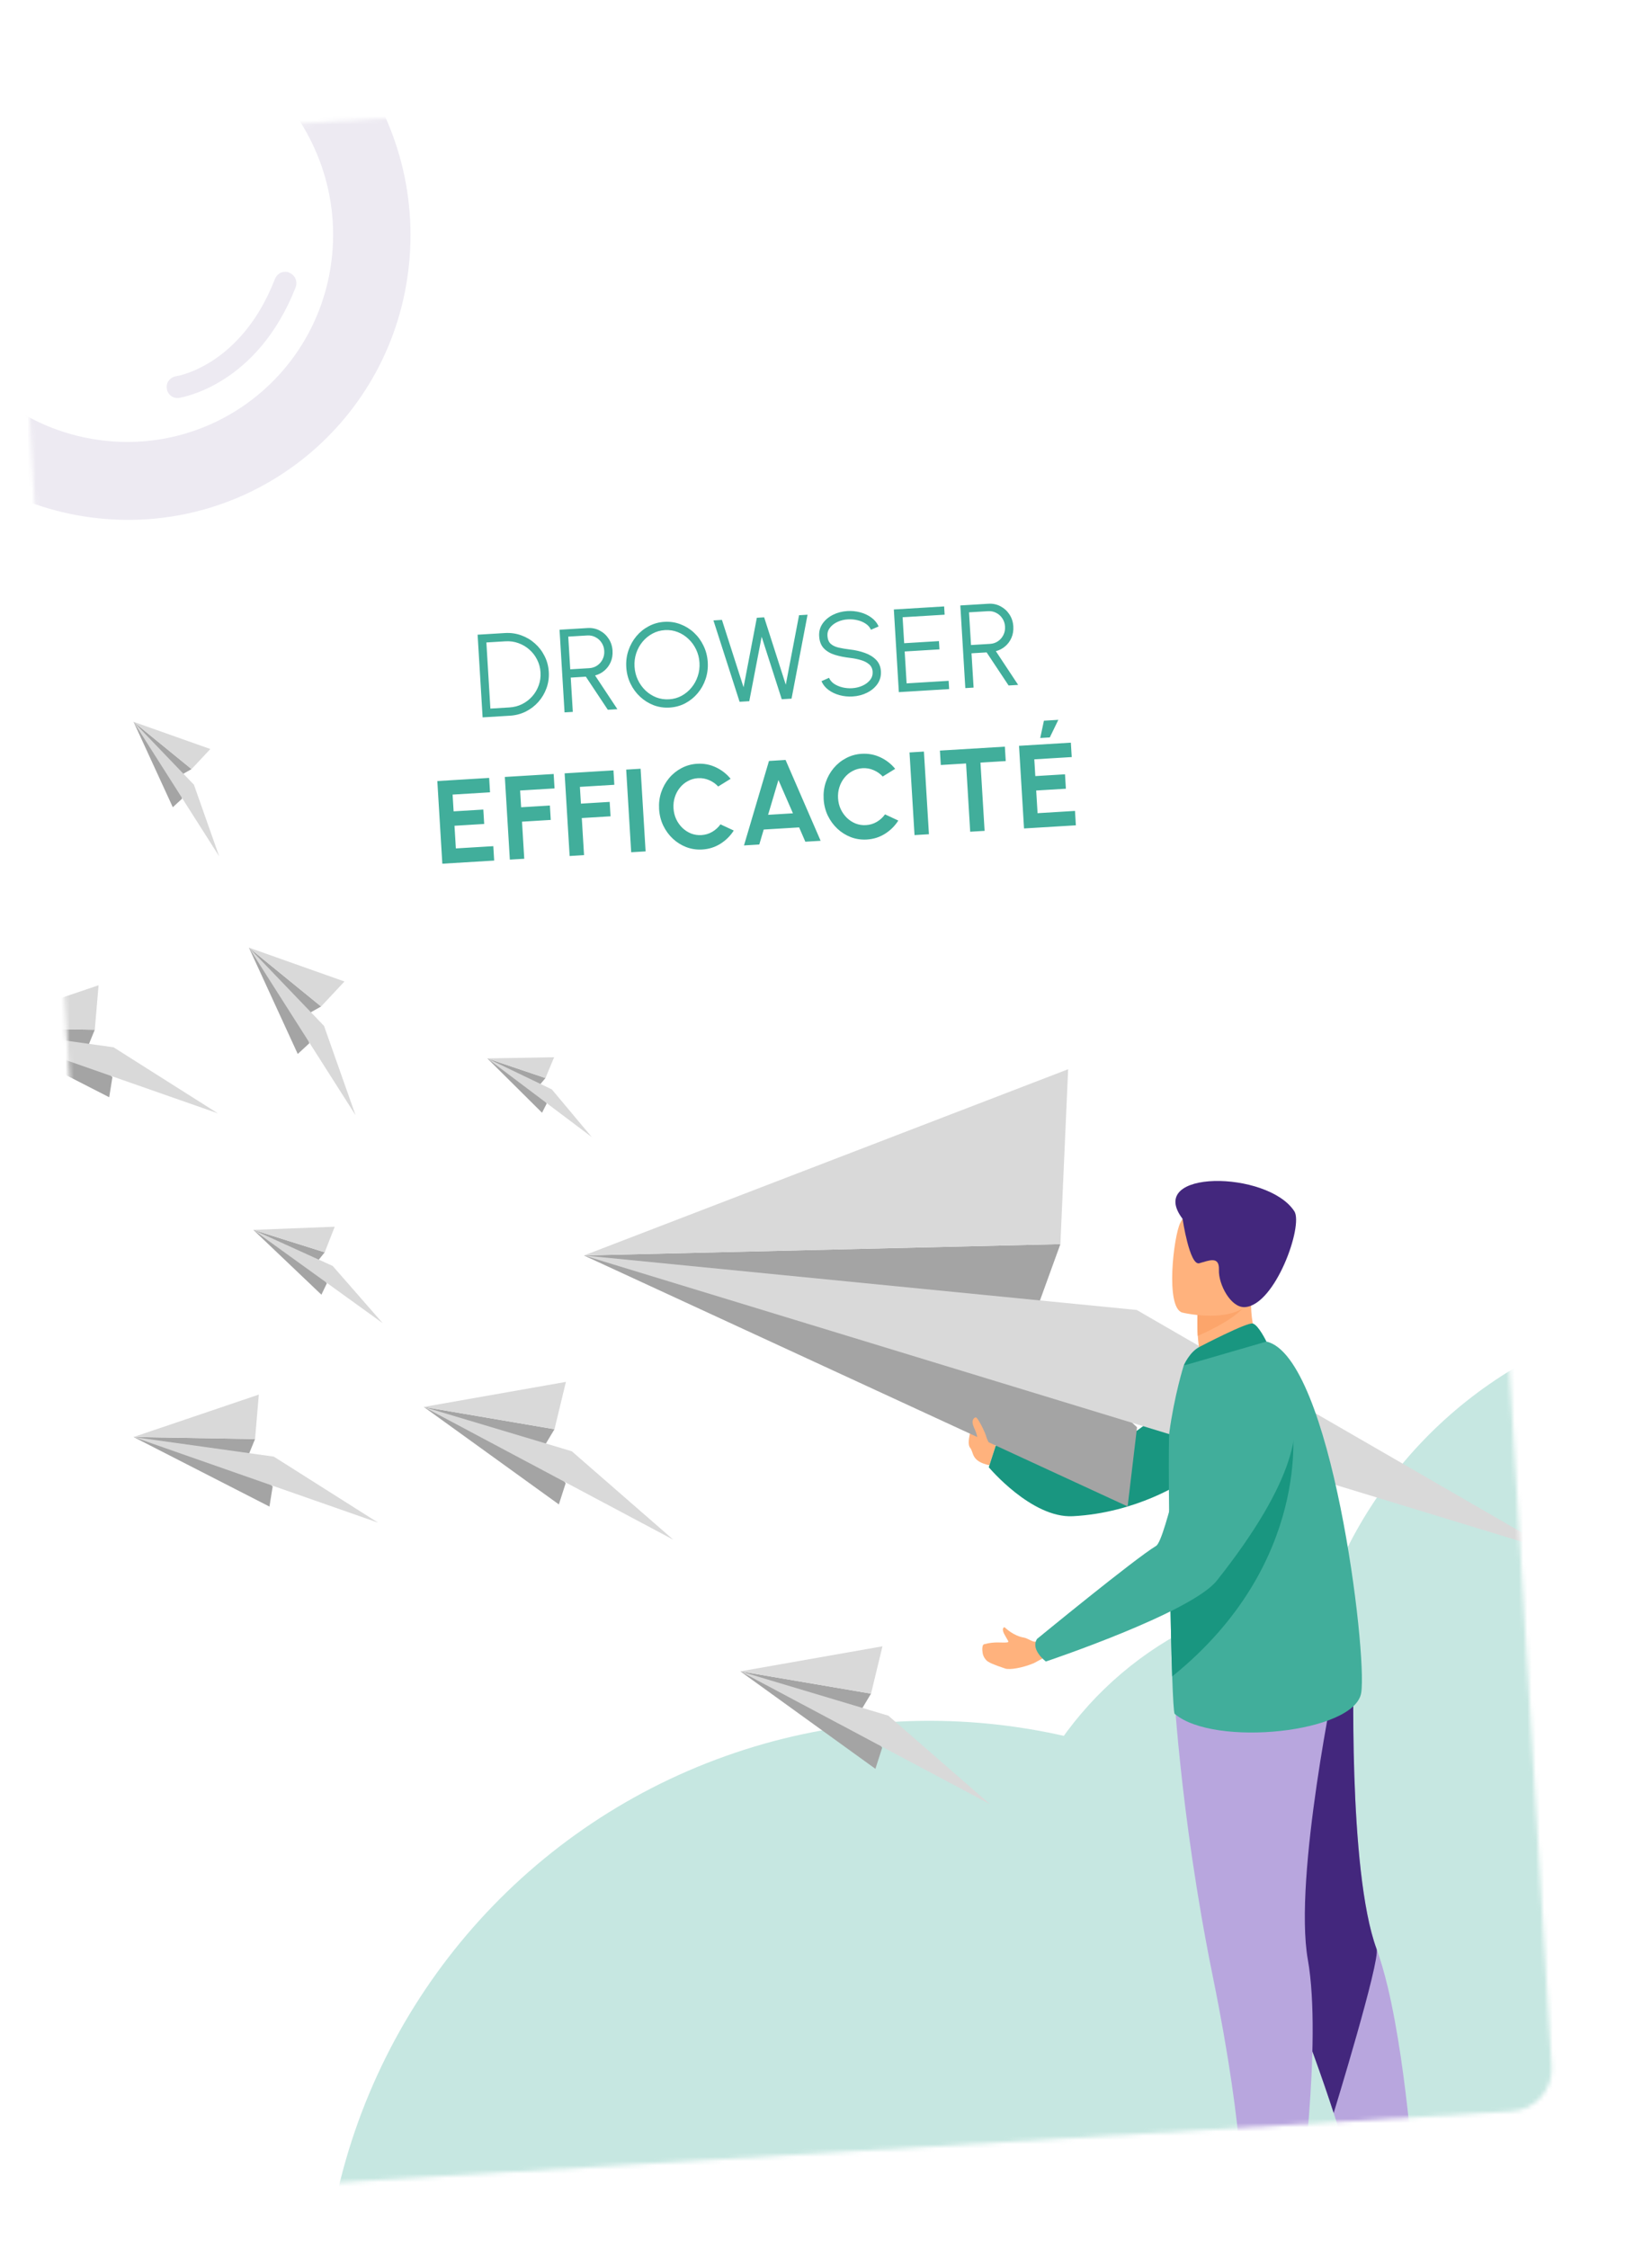 <svg width="391" height="532" viewBox="0 0 391 532" fill="none" xmlns="http://www.w3.org/2000/svg">
<g filter="url(#filter0_d_823_1202)">
<rect x="3" y="33.325" width="336" height="487" rx="10" transform="rotate(-3.468 3 33.325)" fill="white"/>
</g>
<mask id="mask0_823_1202" style="mask-type:alpha" maskUnits="userSpaceOnUse" x="3" y="13" width="365" height="506">
<rect x="3" y="33.325" width="336" height="487" rx="10" transform="rotate(-3.468 3 33.325)" fill="white"/>
</mask>
<g mask="url(#mask0_823_1202)">
<g opacity="0.1">
<path d="M-23.648 96.179C-17.816 103.821 -10.425 110.307 -1.802 114.942C5.701 118.926 14.113 121.685 23.093 122.653C60.187 126.651 93.198 99.641 96.832 62.319C100.467 24.998 73.347 -8.492 36.254 -12.489C-0.84 -16.487 -33.85 10.523 -37.485 47.844C-39.232 65.785 -33.928 82.897 -23.648 96.179ZM-17.758 41.105C-13.74 26.849 -3.548 15.377 9.505 9.638C10.051 9.432 10.597 9.226 11.143 9.02C18.268 6.083 26.269 4.96 34.468 5.844C34.989 5.9 35.64 5.97 36.16 6.026C36.681 6.083 37.072 6.125 37.579 6.312C46.639 7.817 54.663 11.858 61.219 17.46C73.237 27.754 80.243 43.594 78.611 60.356C75.958 87.594 51.82 107.223 24.879 104.32C16.028 103.366 7.928 100.111 1.178 95.149C-11.593 85.834 -19.717 70.667 -19.541 54.013C-19.531 52.558 -19.391 51.118 -19.251 49.677C-19.1 46.782 -18.56 43.929 -17.758 41.105Z" fill="#43277D"/>
<path d="M67.824 64.356C68.084 64.384 68.344 64.412 68.462 64.557C69.855 65.104 70.496 66.629 69.965 68.027C60.88 91.132 43.241 93.995 42.434 94.173C40.965 94.412 39.622 93.341 39.489 92.003C39.239 90.521 40.277 89.309 41.617 89.056C42.28 88.996 57.135 86.361 65.017 66.171C65.547 64.772 66.652 64.23 67.824 64.356Z" fill="#43277D"/>
</g>
<g opacity="0.3">
<circle cx="219.996" cy="551.067" r="143.771" transform="rotate(-49.623 219.996 551.067)" fill="#41AE9B"/>
<circle cx="319.339" cy="459.569" r="83.29" transform="rotate(-49.623 319.339 459.569)" fill="#41AE9B"/>
<circle cx="411.673" cy="412.887" r="103.792" transform="rotate(-49.623 411.673 412.887)" fill="#41AE9B"/>
</g>
<path d="M235.634 342.296C235.634 342.296 234.64 340.384 234.017 339.49C233.394 338.594 230.808 336.015 230.43 336.658C230.056 337.3 228.658 341.551 229.604 342.662C230.549 343.772 229.742 345.849 234.171 346.81L235.631 342.296L235.634 342.296Z" fill="#FFB27D"/>
<path d="M283.307 326.958C283.307 326.958 262.127 346.885 253.325 345.692C246.442 344.759 235.788 341.823 235.788 341.823L234.024 347.277C234.024 347.277 244.153 359.375 253.916 358.868C269.18 358.073 280.044 350.672 280.044 350.672L283.307 326.961L283.307 326.958Z" fill="#199680"/>
<path d="M334.301 520.511C334.301 520.511 334.284 530.969 332.274 531.243C332.007 531.279 322.026 531.884 322.026 531.884L309.279 532.582C309.279 532.582 309.178 529.515 312.862 528.64C316.546 527.768 322.623 524.778 324.581 519.731C326.64 514.421 334.301 520.511 334.301 520.511Z" fill="#43277D"/>
<path d="M335.077 521.19C335.077 521.19 331.283 522.718 328.259 522.901C324.886 523.106 321.765 522.374 321.765 522.374C321.765 522.374 320.609 515.383 315.658 500.125C313.062 492.129 309.425 481.863 304.364 469.142C290.372 433.985 285.506 413.215 285.059 411.247C285.036 411.145 285.023 411.094 285.023 411.094L285.061 411.075L320.43 392.958C320.43 392.958 318.935 442.675 325.814 461.304C326.779 463.91 327.653 466.959 328.446 470.269C333.315 490.665 335.08 521.19 335.08 521.19L335.077 521.19Z" fill="#B8A6DE"/>
<path d="M315.658 500.125C313.063 492.129 309.425 481.863 304.365 469.142C290.372 433.985 285.506 413.216 285.059 411.247C285.058 411.189 285.058 411.13 285.061 411.072L320.43 392.955C320.43 392.955 318.935 442.672 325.814 461.301C326.779 463.907 315.658 500.125 315.658 500.125Z" fill="#43277D"/>
<path d="M305.919 522.231C305.919 522.231 305.902 532.689 303.893 532.963C303.625 532.999 293.644 533.604 293.644 533.604L280.897 534.302C280.897 534.302 280.796 531.235 284.48 530.36C288.164 529.488 294.241 526.498 296.199 521.45C298.258 516.141 305.919 522.231 305.919 522.231Z" fill="#43277D"/>
<path d="M269.117 337.819L243.852 314.106L250.976 294.468L138.207 297.155L266.89 356.554L269.117 337.819Z" fill="#A4A4A4"/>
<path d="M368.226 367.367L269.036 310.053L138.207 297.155L368.226 367.367Z" fill="#D9D9D9"/>
<path d="M252.809 253.074L138.207 297.155L250.976 294.468L252.809 253.074Z" fill="#D9D9D9"/>
<path d="M133.878 351.08L128.245 343.26L131.236 338.279L100.307 333.002L132.272 356.076L133.878 351.08Z" fill="#A4A4A4"/>
<path d="M159.36 364.429L135.336 343.496L100.306 333.002L159.36 364.429Z" fill="#D9D9D9"/>
<path d="M133.942 327.075L100.307 333.002L131.236 338.279L133.942 327.075Z" fill="#D9D9D9"/>
<path d="M208.8 413.663L203.167 405.843L206.158 400.861L175.228 395.585L207.194 418.659L208.8 413.663Z" fill="#A4A4A4"/>
<path d="M234.282 427.011L210.258 406.078L175.228 395.585L234.282 427.011Z" fill="#D9D9D9"/>
<path d="M208.864 389.658L175.228 395.585L206.158 400.861L208.864 389.658Z" fill="#D9D9D9"/>
<path d="M129.388 261.204L127.377 257.221L129.105 255.16L115.344 250.514L128.293 263.372L129.388 261.204Z" fill="#A4A4A4"/>
<path d="M140.075 269.147L130.602 257.841L115.343 250.514L140.075 269.147Z" fill="#D9D9D9"/>
<path d="M131.15 250.233L115.343 250.514L129.104 255.16L131.15 250.233Z" fill="#D9D9D9"/>
<path d="M77.351 303.768L74.799 298.966L76.852 296.409L59.961 291.096L76.072 306.439L77.351 303.768Z" fill="#A4A4A4"/>
<path d="M90.58 313.178L78.745 299.639L59.96 291.096L90.58 313.178Z" fill="#D9D9D9"/>
<path d="M79.22 290.351L59.96 291.096L76.852 296.408L79.22 290.351Z" fill="#D9D9D9"/>
<path d="M64.537 351.837L58.346 345.535L60.364 340.607L31.611 340.124L63.776 356.587L64.537 351.837Z" fill="#A4A4A4"/>
<path d="M89.477 360.389L64.803 344.763L31.61 340.125L89.477 360.389Z" fill="#D9D9D9"/>
<path d="M61.258 330.081L31.61 340.124L60.364 340.607L61.258 330.081Z" fill="#D9D9D9"/>
<path d="M26.607 254.954L20.417 248.652L22.435 243.724L-6.319 243.241L25.846 259.704L26.607 254.954Z" fill="#A4A4A4"/>
<path d="M51.547 263.506L26.873 247.88L-6.32 243.241L51.547 263.506Z" fill="#D9D9D9"/>
<path d="M23.329 233.198L-6.32 243.241L22.434 243.724L23.329 233.198Z" fill="#D9D9D9"/>
<path d="M43.076 189.057L42.483 183.65L45.337 182.035L31.614 170.846L40.898 191.064L43.076 189.057Z" fill="#A4A4A4"/>
<path d="M51.881 202.696L45.901 185.737L31.614 170.846L51.881 202.696Z" fill="#D9D9D9"/>
<path d="M49.781 177.285L31.614 170.846L45.338 182.035L49.781 177.285Z" fill="#D9D9D9"/>
<path d="M73.182 246.961L72.444 240.231L75.997 238.22L58.914 224.292L70.471 249.459L73.182 246.961Z" fill="#A4A4A4"/>
<path d="M84.143 263.939L76.699 242.828L58.915 224.292L84.143 263.939Z" fill="#D9D9D9"/>
<path d="M81.53 232.307L58.916 224.292L75.999 238.22L81.53 232.307Z" fill="#D9D9D9"/>
<path d="M277.637 396.72C277.637 396.72 279.106 428.788 287.048 467.791C294.989 506.793 294.115 523.605 294.115 523.605C294.115 523.605 298.007 524.608 299.557 524.641C303.501 524.723 307.451 523.241 307.451 523.241C307.451 523.241 313.019 483.407 309.547 463.854C306.073 444.302 316.344 395.63 316.344 395.63L277.638 396.723L277.637 396.72Z" fill="#B8A6DE"/>
<path d="M298.859 320.181L292.047 325.25L285.475 323.818C284.193 322.209 283.683 318.989 283.496 316.184C283.311 313.398 283.437 311.022 283.437 311.022L292.751 306.23L296.227 304.442C296.221 304.498 296.126 307.385 296.112 307.804C295.895 315.283 298.856 320.178 298.856 320.178L298.859 320.181Z" fill="#FFB27D"/>
<path d="M278.015 405.636C287.358 413.603 320.682 410.15 322.175 400.656C323.662 391.163 315.096 321.04 299.75 317.535C296.564 316.806 280.163 323.216 280.163 323.216C280.163 323.216 277.953 330.225 276.761 339.051C276.53 340.769 276.645 358.815 276.935 375.685C277.072 383.574 277.245 391.212 277.437 396.797C277.621 402.029 277.823 405.463 278.022 405.636L278.015 405.636Z" fill="#41AE9B"/>
<path d="M295.408 307.983C293.665 311.375 287.027 314.652 283.496 316.184C283.311 313.398 283.437 311.022 283.437 311.022L292.751 306.23C294.866 306.072 296.181 306.466 295.404 307.983L295.408 307.983Z" fill="#FCA56B"/>
<path d="M279.795 310.662C279.795 310.662 295.505 314.525 297.77 304.728C300.035 294.932 303.588 288.831 293.653 285.951C283.717 283.069 280.898 286.361 279.345 289.446C277.792 292.532 275.767 309.404 279.795 310.662Z" fill="#FFB27D"/>
<path d="M279.893 288.482C279.893 288.482 281.553 299.624 283.847 298.995C286.138 298.37 288.632 297.174 288.496 300.569C288.36 303.965 291.31 309.597 294.657 309.378C301.836 308.914 308.522 290.06 306.347 286.694C300.067 276.981 270.953 276.707 279.892 288.479L279.893 288.482Z" fill="#43277D"/>
<path d="M284.002 318.733C284.194 318.636 295.169 312.907 296.514 313.26C297.859 313.613 299.746 317.535 299.746 317.535L280.156 323.219C280.156 323.219 281.526 319.953 283.999 318.736L284.002 318.733Z" fill="#199680"/>
<path d="M277.43 396.797C310.765 369.92 305.869 337.05 305.869 337.05C293.571 344.986 281.896 361.592 276.931 375.685C277.068 383.575 277.241 391.212 277.433 396.797L277.43 396.797Z" fill="#199680"/>
<path d="M242.365 387.605C239.874 387.188 238.112 385.436 237.749 385.133C237.749 385.133 236.707 385.268 238.06 387.425C238.172 387.606 238.428 388.071 238.62 388.4C238.7 388.534 238.613 388.702 238.458 388.721C237.048 388.914 235.588 388.441 232.891 389.175C232.52 389.276 232.464 390.184 232.5 390.565C232.566 391.213 232.561 391.943 233.38 392.893C233.856 393.445 235.121 393.995 237.92 394.925C238.985 395.279 241.948 394.785 244.68 393.659L246.847 392.492L245.906 388.4L245.352 388.55C244.473 388.791 243.305 387.772 242.364 387.602L242.365 387.605Z" fill="#FFB27D"/>
<path d="M294.126 322.373C294.126 322.373 325.791 326.421 288.017 374.095C281.978 381.72 247.54 393.258 247.54 393.258C247.54 393.258 243.806 390.461 245.45 387.911C245.45 387.911 268.495 368.99 273.629 365.892C275.938 364.5 281.198 337.462 284.698 330.815C288.199 324.169 294.123 322.37 294.123 322.37L294.126 322.369L294.126 322.373Z" fill="#41AE9B"/>
<path d="M234.819 342.894C234.819 342.894 233.676 341.003 233.413 339.987C233.15 338.972 231.681 336.046 231.118 335.548C230.891 335.348 230.208 335.665 230.182 336.582C230.17 336.982 230.408 337.687 230.804 338.526C231.449 339.889 231.47 341.789 231.703 342.411C232.284 343.956 234.819 342.897 234.819 342.897L234.819 342.894Z" fill="#FFB27D"/>
<path d="M114.227 169.79L113.042 150.225L119.512 149.833C120.863 149.751 122.145 149.931 123.36 150.372C124.573 150.803 125.655 151.443 126.604 152.293C127.552 153.133 128.314 154.129 128.889 155.282C129.472 156.425 129.805 157.672 129.887 159.023C129.969 160.373 129.789 161.656 129.349 162.87C128.917 164.075 128.281 165.156 127.441 166.113C126.601 167.062 125.605 167.828 124.453 168.412C123.3 168.987 122.048 169.316 120.698 169.397L114.227 169.79ZM116.065 167.715L120.579 167.441C121.66 167.376 122.658 167.114 123.575 166.656C124.5 166.189 125.3 165.575 125.974 164.814C126.648 164.053 127.157 163.19 127.5 162.225C127.852 161.25 127.996 160.222 127.93 159.141C127.865 158.06 127.599 157.062 127.132 156.146C126.674 155.22 126.059 154.42 125.289 153.747C124.528 153.073 123.665 152.564 122.7 152.221C121.734 151.868 120.711 151.724 119.63 151.79L115.117 152.063L116.065 167.715ZM133.619 168.614L132.433 149.05L139.071 148.648C140.115 148.585 141.071 148.784 141.941 149.246C142.81 149.698 143.517 150.342 144.063 151.179C144.609 152.006 144.914 152.955 144.979 154.026C145.038 154.986 144.895 155.869 144.551 156.675C144.207 157.482 143.711 158.161 143.061 158.715C142.422 159.268 141.683 159.654 140.845 159.873L146.126 167.856L143.862 167.994L138.661 160.16L135.083 160.377L135.575 168.496L133.619 168.614ZM134.965 158.42L139.479 158.147C140.168 158.105 140.787 157.899 141.335 157.529C141.891 157.15 142.32 156.661 142.62 156.063C142.929 155.455 143.062 154.783 143.017 154.047C142.972 153.311 142.76 152.665 142.381 152.108C142.01 151.542 141.525 151.108 140.927 150.808C140.338 150.497 139.699 150.363 139.009 150.405L134.496 150.678L134.965 158.42ZM158.486 167.472C157.163 167.552 155.903 167.367 154.707 166.916C153.511 166.455 152.441 165.786 151.5 164.908C150.558 164.03 149.799 162.996 149.222 161.806C148.645 160.607 148.313 159.308 148.229 157.911C148.144 156.514 148.316 155.189 148.745 153.939C149.174 152.678 149.803 151.556 150.631 150.57C151.46 149.585 152.44 148.796 153.573 148.204C154.706 147.602 155.933 147.261 157.256 147.181C158.588 147.101 159.853 147.29 161.05 147.751C162.246 148.202 163.315 148.867 164.256 149.745C165.198 150.623 165.953 151.661 166.521 152.861C167.098 154.051 167.429 155.345 167.513 156.742C167.598 158.14 167.426 159.469 166.998 160.729C166.578 161.979 165.954 163.097 165.125 164.082C164.296 165.068 163.316 165.861 162.184 166.463C161.051 167.055 159.818 167.391 158.486 167.472ZM158.367 165.516C159.439 165.451 160.423 165.176 161.319 164.692C162.224 164.197 163.003 163.552 163.656 162.755C164.318 161.957 164.815 161.053 165.147 160.042C165.487 159.03 165.624 157.97 165.557 156.861C165.489 155.743 165.225 154.702 164.765 153.739C164.304 152.767 163.697 151.929 162.943 151.227C162.199 150.514 161.348 149.972 160.39 149.6C159.442 149.228 158.437 149.073 157.375 149.138C156.303 149.203 155.315 149.482 154.41 149.977C153.514 150.461 152.734 151.102 152.072 151.9C151.419 152.696 150.922 153.601 150.582 154.613C150.25 155.624 150.118 156.684 150.185 157.792C150.253 158.92 150.518 159.965 150.978 160.928C151.439 161.891 152.041 162.729 152.786 163.442C153.539 164.153 154.39 164.695 155.339 165.068C156.296 165.431 157.305 165.58 158.367 165.516ZM175.048 166.104L168.859 146.843L170.871 146.721L175.989 162.667L179.13 146.22L180.863 146.115L185.981 162.061L189.122 145.615L191.134 145.493L187.345 165.359L185.025 165.499L180.272 150.71L177.339 165.965L175.048 166.104ZM201.788 164.848C200.745 164.911 199.724 164.809 198.726 164.543C197.737 164.275 196.861 163.861 196.098 163.299C195.335 162.738 194.778 162.047 194.43 161.226L196.219 160.431C196.459 160.996 196.861 161.472 197.427 161.858C198.002 162.235 198.659 162.513 199.399 162.693C200.149 162.871 200.906 162.938 201.67 162.892C202.564 162.837 203.389 162.638 204.144 162.293C204.899 161.948 205.498 161.495 205.941 160.936C206.383 160.366 206.583 159.719 206.539 158.992C206.494 158.256 206.21 157.665 205.688 157.22C205.165 156.775 204.505 156.441 203.706 156.218C202.915 155.986 202.092 155.82 201.235 155.723C199.889 155.571 198.672 155.326 197.586 154.99C196.509 154.653 195.641 154.14 194.982 153.451C194.323 152.752 193.957 151.802 193.884 150.6C193.815 149.473 194.082 148.475 194.684 147.606C195.286 146.737 196.104 146.043 197.139 145.522C198.182 145 199.324 144.702 200.563 144.627C201.578 144.566 202.58 144.664 203.568 144.922C204.556 145.18 205.436 145.589 206.209 146.15C206.991 146.711 207.572 147.419 207.951 148.275L206.133 149.058C205.892 148.484 205.485 148.008 204.91 147.632C204.345 147.245 203.692 146.967 202.952 146.796C202.212 146.617 201.455 146.551 200.682 146.597C199.796 146.642 198.976 146.841 198.222 147.195C197.476 147.54 196.882 147.997 196.439 148.566C195.996 149.126 195.797 149.764 195.84 150.481C195.891 151.32 196.149 151.954 196.615 152.384C197.089 152.804 197.715 153.103 198.492 153.28C199.27 153.457 200.144 153.606 201.114 153.724C202.375 153.863 203.556 154.128 204.655 154.52C205.753 154.902 206.651 155.451 207.349 156.166C208.046 156.871 208.428 157.774 208.495 158.873C208.563 159.991 208.296 160.989 207.695 161.867C207.093 162.736 206.27 163.431 205.226 163.952C204.192 164.473 203.046 164.772 201.788 164.848ZM212.741 163.82L211.556 144.255L223.462 143.534L223.58 145.49L213.631 146.093L214.003 152.242L222.234 151.743L222.353 153.7L214.122 154.198L214.579 161.745L224.529 161.142L224.647 163.098L212.741 163.82ZM228.475 162.866L227.29 143.302L233.928 142.9C234.971 142.836 235.928 143.036 236.797 143.497C237.666 143.949 238.374 144.594 238.92 145.43C239.466 146.257 239.771 147.207 239.836 148.278C239.894 149.238 239.751 150.121 239.407 150.927C239.063 151.733 238.567 152.413 237.918 152.967C237.278 153.52 236.54 153.906 235.702 154.125L240.982 162.108L238.719 162.245L233.517 154.412L229.94 154.628L230.432 162.747L228.475 162.866ZM229.821 152.672L234.335 152.398C235.024 152.357 235.643 152.151 236.191 151.781C236.748 151.401 237.176 150.912 237.477 150.315C237.786 149.707 237.918 149.035 237.873 148.299C237.829 147.563 237.617 146.917 237.237 146.36C236.866 145.793 236.382 145.36 235.784 145.059C235.195 144.749 234.555 144.615 233.866 144.657L229.352 144.93L229.821 152.672ZM104.692 204.43L103.506 184.866L115.776 184.122L115.982 187.532L107.123 188.069L107.363 192.037L114.392 191.612L114.599 195.021L107.57 195.447L107.895 200.813L116.755 200.276L116.961 203.686L104.692 204.43ZM120.672 203.461L119.486 183.897L131.043 183.197L131.25 186.607L123.103 187.1L123.343 191.069L130.149 190.657L130.355 194.066L123.55 194.479L124.081 203.255L120.672 203.461ZM134.823 202.604L133.637 183.04L145.194 182.339L145.401 185.749L137.254 186.243L137.494 190.212L144.3 189.799L144.506 193.209L137.701 193.621L138.233 202.397L134.823 202.604ZM149.393 201.721L148.208 182.157L151.618 181.95L152.803 201.514L149.393 201.721ZM166.226 201.065C164.903 201.146 163.643 200.96 162.447 200.509C161.25 200.049 160.181 199.379 159.24 198.501C158.307 197.623 157.553 196.589 156.976 195.399C156.408 194.199 156.081 192.9 155.996 191.503C155.911 190.096 156.078 188.767 156.498 187.517C156.927 186.257 157.551 185.139 158.371 184.164C159.199 183.178 160.18 182.39 161.313 181.797C162.445 181.196 163.673 180.855 164.996 180.775C166.58 180.679 168.06 180.958 169.437 181.614C170.813 182.26 171.976 183.166 172.926 184.334L169.978 186.153C169.387 185.506 168.67 185.003 167.825 184.643C166.99 184.282 166.116 184.129 165.203 184.184C164.345 184.236 163.55 184.462 162.817 184.862C162.083 185.252 161.451 185.777 160.921 186.436C160.39 187.085 159.991 187.829 159.724 188.668C159.456 189.498 159.35 190.374 159.406 191.296C159.463 192.228 159.674 193.089 160.04 193.88C160.415 194.671 160.905 195.361 161.512 195.951C162.117 196.532 162.803 196.976 163.57 197.285C164.345 197.584 165.162 197.708 166.019 197.656C166.951 197.599 167.805 197.342 168.581 196.883C169.366 196.415 170.013 195.824 170.521 195.111L173.668 196.575C172.865 197.839 171.82 198.88 170.533 199.696C169.245 200.513 167.809 200.969 166.226 201.065ZM182.003 180.109L185.93 179.871L194.229 199.004L190.609 199.223L189.142 195.834L180.757 196.342L179.709 199.884L176.09 200.103L182.003 180.109ZM181.794 192.857L187.677 192.5L184.24 184.616L181.794 192.857ZM205.173 198.705C203.85 198.785 202.59 198.6 201.394 198.149C200.197 197.688 199.128 197.019 198.187 196.141C197.254 195.263 196.5 194.228 195.923 193.038C195.355 191.839 195.028 190.54 194.943 189.142C194.858 187.736 195.025 186.407 195.445 185.157C195.874 183.897 196.498 182.779 197.318 181.803C198.146 180.818 199.127 180.029 200.26 179.437C201.392 178.836 202.62 178.495 203.943 178.414C205.527 178.318 207.007 178.598 208.384 179.253C209.76 179.899 210.923 180.806 211.873 181.973L208.925 183.793C208.334 183.146 207.617 182.643 206.772 182.282C205.937 181.922 205.063 181.769 204.15 181.824C203.292 181.876 202.497 182.102 201.764 182.502C201.03 182.892 200.398 183.417 199.868 184.075C199.337 184.725 198.938 185.469 198.671 186.308C198.403 187.138 198.297 188.014 198.353 188.936C198.41 189.867 198.621 190.729 198.987 191.52C199.362 192.311 199.852 193.001 200.459 193.591C201.064 194.171 201.75 194.616 202.517 194.925C203.292 195.224 204.109 195.347 204.966 195.295C205.898 195.239 206.751 194.982 207.528 194.523C208.313 194.055 208.96 193.464 209.468 192.75L212.615 194.215C211.812 195.479 210.767 196.519 209.48 197.336C208.192 198.153 206.756 198.609 205.173 198.705ZM216.452 197.657L215.266 178.093L218.676 177.886L219.862 197.45L216.452 197.657ZM237.834 176.725L238.04 180.135L232.059 180.498L233.038 196.652L229.629 196.859L228.65 180.704L222.669 181.067L222.462 177.657L237.834 176.725ZM242.37 196.086L241.184 176.522L253.454 175.779L253.66 179.188L244.801 179.725L245.041 183.694L252.07 183.268L252.277 186.678L245.248 187.104L245.573 192.47L254.433 191.933L254.639 195.343L242.37 196.086ZM246.206 174.675L247.08 170.583L250.49 170.376L248.47 174.538L246.206 174.675Z" fill="#41AE9B"/>
</g>
<defs>
<filter id="filter0_d_823_1202" x="0.586" y="0.586" width="389.671" height="531.26" filterUnits="userSpaceOnUse" color-interpolation-filters="sRGB">
<feFlood flood-opacity="0" result="BackgroundImageFix"/>
<feColorMatrix in="SourceAlpha" type="matrix" values="0 0 0 0 0 0 0 0 0 0 0 0 0 0 0 0 0 0 127 0" result="hardAlpha"/>
<feOffset dx="10"/>
<feGaussianBlur stdDeviation="6.5"/>
<feComposite in2="hardAlpha" operator="out"/>
<feColorMatrix type="matrix" values="0 0 0 0 0 0 0 0 0 0 0 0 0 0 0 0 0 0 0.1 0"/>
<feBlend mode="normal" in2="BackgroundImageFix" result="effect1_dropShadow_823_1202"/>
<feBlend mode="normal" in="SourceGraphic" in2="effect1_dropShadow_823_1202" result="shape"/>
</filter>
</defs>
</svg>
